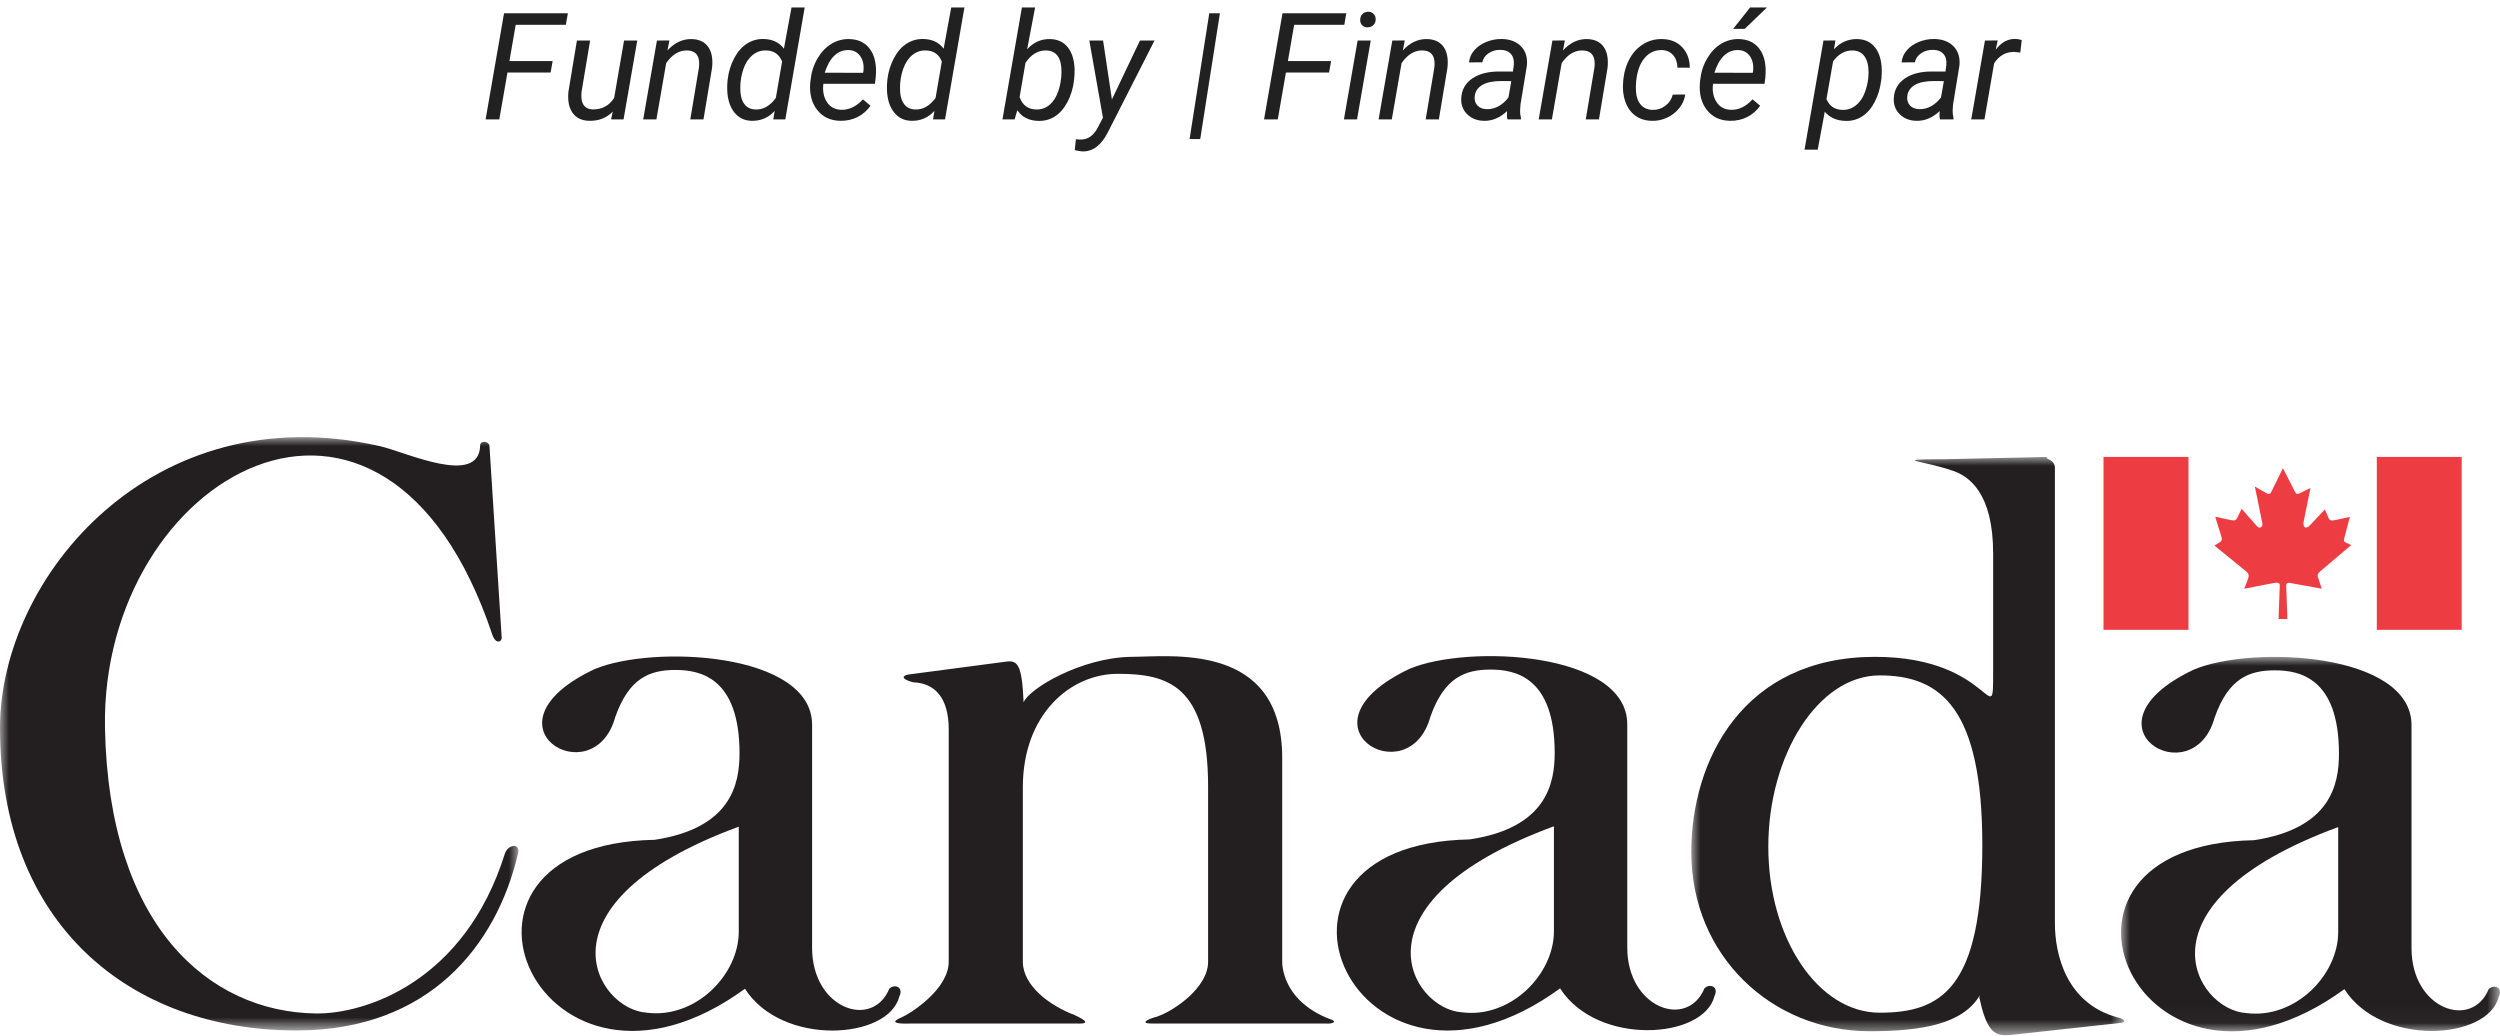 <?xml version="1.0" encoding="UTF-8"?>
<svg width="140px" height="58px" viewBox="0 0 140 58" version="1.1" xmlns="http://www.w3.org/2000/svg" xmlns:xlink="http://www.w3.org/1999/xlink">
    <title>Group</title>
    <defs>
        <polygon id="path-1" points="0 0 29.028 0 29.028 33.226 0 33.226"></polygon>
        <polygon id="path-3" points="0 0 24.249 0 24.249 32.388 0 32.388"></polygon>
        <polygon id="path-5" points="-1.79683596e-14 0 21.221 0 21.221 20.968 -1.79683596e-14 20.968"></polygon>
        <polygon id="path-7" points="0 33.496 140 33.496 140 0 0 0"></polygon>
    </defs>
    <g id="Symbols" stroke="none" stroke-width="1" fill="none" fill-rule="evenodd">
        <g id="6---Footer/4ColStandard" transform="translate(-730, -659)">
            <g id="Group-5" transform="translate(730, 659.417)">
                <g id="Funded-by-|-Financé" transform="translate(27.194, 0)" fill="#212121" fill-rule="nonzero">
                    <polygon id="F" points="3.64 3.644 1.224 3.644 0.767 6.268 0 6.268 1.032 0.326 4.607 0.326 4.493 0.971 1.685 0.971 1.334 3.003 3.754 3.003"></polygon>
                    <path d="M7.121,5.831 C6.775,6.188 6.336,6.36 5.803,6.349 C5.381,6.339 5.069,6.188 4.866,5.897 C4.663,5.605 4.588,5.208 4.64,4.705 L5.113,1.853 L5.852,1.853 L5.374,4.717 C5.361,4.837 5.358,4.954 5.366,5.068 C5.38,5.264 5.438,5.418 5.542,5.529 C5.645,5.641 5.789,5.701 5.974,5.709 C6.502,5.725 6.91,5.512 7.198,5.068 L7.753,1.853 L8.492,1.853 L7.725,6.268 L7.027,6.268 L7.121,5.831 Z" id="u"></path>
                    <path d="M10.291,1.849 L10.185,2.408 C10.582,1.972 11.034,1.76 11.54,1.771 C11.956,1.782 12.264,1.926 12.462,2.204 C12.661,2.481 12.734,2.871 12.683,3.375 L12.201,6.268 L11.463,6.268 L11.948,3.362 C11.964,3.229 11.966,3.105 11.952,2.991 C11.906,2.61 11.682,2.416 11.279,2.408 C10.835,2.399 10.446,2.636 10.112,3.118 L9.565,6.268 L8.826,6.268 L9.594,1.853 L10.291,1.849 Z" id="n"></path>
                    <path d="M13.552,4.052 C13.606,3.603 13.73,3.198 13.923,2.836 C14.116,2.474 14.354,2.204 14.637,2.024 C14.92,1.844 15.232,1.759 15.572,1.767 C16.064,1.778 16.442,1.957 16.706,2.306 L17.131,0 L17.869,0 L16.784,6.268 L16.11,6.268 L16.188,5.795 C15.84,6.175 15.41,6.36 14.898,6.349 C14.49,6.339 14.165,6.179 13.923,5.87 C13.681,5.561 13.55,5.147 13.531,4.627 C13.523,4.467 13.53,4.275 13.552,4.052 Z M14.262,4.476 C14.254,4.865 14.323,5.167 14.47,5.382 C14.617,5.597 14.832,5.707 15.115,5.713 C15.542,5.732 15.921,5.517 16.253,5.068 L16.604,3.028 C16.441,2.625 16.144,2.418 15.715,2.408 C15.423,2.399 15.167,2.487 14.945,2.671 C14.724,2.854 14.555,3.111 14.439,3.442 C14.324,3.773 14.265,4.117 14.262,4.476 Z" id="d"></path>
                    <path d="M19.86,6.349 C19.311,6.339 18.881,6.136 18.571,5.741 C18.261,5.347 18.13,4.842 18.179,4.228 L18.2,4.052 C18.246,3.614 18.376,3.214 18.589,2.852 C18.803,2.491 19.063,2.218 19.371,2.034 C19.678,1.851 20.01,1.763 20.366,1.771 C20.821,1.782 21.177,1.933 21.436,2.224 C21.694,2.515 21.835,2.909 21.86,3.407 C21.868,3.584 21.863,3.761 21.844,3.938 L21.799,4.277 L18.914,4.277 C18.865,4.676 18.931,5.016 19.112,5.297 C19.293,5.577 19.563,5.722 19.922,5.733 C20.357,5.744 20.76,5.548 21.13,5.146 L21.554,5.505 C21.369,5.771 21.13,5.98 20.838,6.131 C20.545,6.282 20.22,6.355 19.86,6.349 Z M20.33,2.387 C20.025,2.379 19.759,2.482 19.532,2.697 C19.305,2.912 19.125,3.232 18.991,3.656 L21.138,3.66 L21.154,3.595 C21.198,3.252 21.142,2.967 20.989,2.74 C20.835,2.513 20.615,2.395 20.33,2.387 Z" id="e"></path>
                    <path d="M22.497,4.052 C22.551,3.603 22.675,3.198 22.868,2.836 C23.061,2.474 23.299,2.204 23.582,2.024 C23.865,1.844 24.176,1.759 24.516,1.767 C25.009,1.778 25.387,1.957 25.651,2.306 L26.075,0 L26.814,0 L25.728,6.268 L25.055,6.268 L25.133,5.795 C24.784,6.175 24.355,6.36 23.843,6.349 C23.435,6.339 23.11,6.179 22.868,5.87 C22.626,5.561 22.495,5.147 22.476,4.627 C22.468,4.467 22.475,4.275 22.497,4.052 Z M23.207,4.476 C23.198,4.865 23.268,5.167 23.415,5.382 C23.562,5.597 23.777,5.707 24.059,5.713 C24.487,5.732 24.866,5.517 25.198,5.068 L25.549,3.028 C25.386,2.625 25.089,2.418 24.659,2.408 C24.368,2.399 24.112,2.487 23.89,2.671 C23.668,2.854 23.5,3.111 23.384,3.442 C23.268,3.773 23.209,4.117 23.207,4.476 Z" id="d"></path>
                    <path d="M32.951,4.081 C32.897,4.532 32.773,4.939 32.58,5.301 C32.387,5.663 32.153,5.931 31.878,6.105 C31.603,6.279 31.298,6.362 30.964,6.354 C30.431,6.343 30.035,6.143 29.776,5.754 L29.625,6.268 L28.944,6.268 L30.033,0 L30.772,0 L30.327,2.342 C30.681,1.951 31.111,1.76 31.617,1.771 C32.041,1.782 32.372,1.938 32.608,2.24 C32.845,2.542 32.97,2.958 32.984,3.489 C32.987,3.663 32.978,3.832 32.959,3.995 L32.951,4.081 Z M32.249,3.652 C32.257,3.255 32.191,2.951 32.049,2.74 C31.908,2.529 31.692,2.418 31.4,2.408 C30.941,2.397 30.552,2.628 30.233,3.101 L29.903,5.023 C30.066,5.472 30.372,5.702 30.821,5.713 C31.109,5.724 31.362,5.638 31.578,5.456 C31.794,5.274 31.958,5.019 32.07,4.691 C32.181,4.363 32.241,4.017 32.249,3.652 Z" id="b"></path>
                    <path d="M35.073,5.154 L36.644,1.853 L37.46,1.853 L34.84,7.002 C34.476,7.718 34.008,8.071 33.437,8.063 C33.336,8.061 33.188,8.036 32.992,7.99 L33.057,7.378 L33.249,7.398 C33.483,7.409 33.685,7.357 33.855,7.241 C34.025,7.125 34.175,6.938 34.306,6.68 L34.571,6.174 L33.808,1.853 L34.579,1.853 L35.073,5.154 Z" id="y"></path>
                    <polygon id="|" points="40.019 7.37 39.423 7.37 40.525 0.326 41.121 0.326"></polygon>
                    <polygon id="F" points="47.233 3.644 44.818 3.644 44.361 6.268 43.593 6.268 44.626 0.326 48.2 0.326 48.086 0.971 45.279 0.971 44.928 3.003 47.348 3.003"></polygon>
                    <path d="M48.8,6.268 L48.066,6.268 L48.833,1.853 L49.567,1.853 L48.8,6.268 Z M49.408,0.241 C49.533,0.235 49.638,0.273 49.721,0.353 C49.803,0.433 49.845,0.539 49.845,0.669 C49.842,0.797 49.801,0.902 49.721,0.983 C49.64,1.065 49.536,1.109 49.408,1.114 C49.28,1.119 49.176,1.083 49.094,1.004 C49.013,0.925 48.973,0.822 48.976,0.694 C48.979,0.566 49.019,0.46 49.098,0.375 C49.177,0.291 49.28,0.246 49.408,0.241 Z" id="i"></path>
                    <path d="M51.473,1.849 L51.367,2.408 C51.764,1.972 52.216,1.76 52.722,1.771 C53.138,1.782 53.445,1.926 53.644,2.204 C53.843,2.481 53.916,2.871 53.864,3.375 L53.383,6.268 L52.644,6.268 L53.13,3.362 C53.146,3.229 53.148,3.105 53.134,2.991 C53.088,2.61 52.863,2.416 52.461,2.408 C52.017,2.399 51.628,2.636 51.294,3.118 L50.747,6.268 L50.008,6.268 L50.775,1.853 L51.473,1.849 Z" id="n"></path>
                    <path d="M57.223,6.268 C57.204,6.189 57.194,6.111 57.194,6.035 L57.206,5.803 C56.801,6.178 56.371,6.36 55.917,6.349 C55.528,6.344 55.212,6.221 54.968,5.98 C54.725,5.739 54.614,5.438 54.636,5.076 C54.663,4.608 54.868,4.243 55.25,3.981 C55.632,3.718 56.135,3.587 56.758,3.587 L57.529,3.591 L57.578,3.24 C57.605,2.976 57.554,2.767 57.425,2.614 C57.296,2.46 57.102,2.38 56.843,2.375 C56.59,2.369 56.367,2.431 56.172,2.561 C55.977,2.69 55.858,2.861 55.815,3.073 L55.072,3.077 C55.097,2.818 55.197,2.589 55.374,2.389 C55.551,2.189 55.778,2.034 56.056,1.924 C56.333,1.814 56.62,1.761 56.917,1.767 C57.376,1.778 57.734,1.917 57.99,2.185 C58.246,2.453 58.353,2.809 58.312,3.252 L57.953,5.439 L57.933,5.754 C57.927,5.903 57.944,6.052 57.982,6.198 L57.974,6.268 L57.223,6.268 Z M56.064,5.697 C56.301,5.702 56.524,5.646 56.735,5.527 C56.946,5.409 57.128,5.245 57.28,5.036 L57.439,4.126 L56.88,4.121 C56.415,4.121 56.058,4.195 55.811,4.342 C55.563,4.489 55.423,4.697 55.391,4.966 C55.366,5.173 55.414,5.345 55.535,5.482 C55.656,5.62 55.833,5.691 56.064,5.697 Z" id="a"></path>
                    <path d="M60.438,1.849 L60.332,2.408 C60.729,1.972 61.181,1.76 61.687,1.771 C62.103,1.782 62.411,1.926 62.609,2.204 C62.808,2.481 62.881,2.871 62.83,3.375 L62.348,6.268 L61.609,6.268 L62.095,3.362 C62.111,3.229 62.113,3.105 62.099,2.991 C62.053,2.61 61.828,2.416 61.426,2.408 C60.982,2.399 60.593,2.636 60.259,3.118 L59.712,6.268 L58.973,6.268 L59.741,1.853 L60.438,1.849 Z" id="n"></path>
                    <path d="M65.351,5.737 C65.615,5.743 65.853,5.666 66.065,5.507 C66.278,5.348 66.416,5.139 66.482,4.88 L67.18,4.876 C67.139,5.154 67.028,5.407 66.847,5.635 C66.666,5.864 66.438,6.042 66.163,6.17 C65.889,6.298 65.607,6.358 65.319,6.349 C64.951,6.344 64.641,6.248 64.386,6.062 C64.132,5.875 63.945,5.616 63.825,5.282 C63.706,4.949 63.665,4.574 63.703,4.158 L63.723,3.954 C63.775,3.53 63.899,3.15 64.095,2.816 C64.29,2.481 64.546,2.221 64.862,2.034 C65.177,1.848 65.525,1.76 65.906,1.771 C66.369,1.782 66.739,1.937 67.016,2.236 C67.294,2.535 67.433,2.915 67.433,3.375 L66.743,3.371 C66.737,3.082 66.657,2.849 66.502,2.671 C66.347,2.493 66.138,2.398 65.874,2.387 C65.49,2.379 65.171,2.522 64.917,2.816 C64.662,3.109 64.504,3.52 64.441,4.048 L64.429,4.154 C64.413,4.328 64.41,4.508 64.421,4.693 C64.44,5.011 64.53,5.263 64.69,5.448 C64.851,5.633 65.071,5.729 65.351,5.737 Z" id="c"></path>
                    <path d="M69.681,6.349 C69.131,6.339 68.702,6.136 68.391,5.741 C68.081,5.347 67.951,4.842 68,4.228 L68.02,4.052 C68.066,3.614 68.196,3.214 68.41,2.852 C68.623,2.491 68.884,2.218 69.191,2.034 C69.499,1.851 69.831,1.763 70.187,1.771 C70.641,1.782 70.998,1.933 71.256,2.224 C71.515,2.515 71.656,2.909 71.68,3.407 C71.689,3.584 71.683,3.761 71.664,3.938 L71.619,4.277 L68.734,4.277 C68.685,4.676 68.751,5.016 68.932,5.297 C69.113,5.577 69.383,5.722 69.742,5.733 C70.177,5.744 70.58,5.548 70.95,5.146 L71.374,5.505 C71.189,5.771 70.951,5.98 70.658,6.131 C70.366,6.282 70.04,6.355 69.681,6.349 Z M70.15,2.387 C69.846,2.379 69.58,2.482 69.352,2.697 C69.125,2.912 68.945,3.232 68.812,3.656 L70.958,3.66 L70.975,3.595 C71.018,3.252 70.963,2.967 70.809,2.74 C70.656,2.513 70.436,2.395 70.15,2.387 Z M70.815,0 L71.758,0 L70.509,1.2 L69.86,1.2 L70.815,0 Z" id="é"></path>
                    <path d="M78.152,4.081 C78.098,4.53 77.977,4.933 77.789,5.293 C77.601,5.652 77.369,5.92 77.091,6.099 C76.814,6.277 76.506,6.362 76.169,6.354 C75.658,6.343 75.266,6.17 74.994,5.835 L74.598,7.965 L73.86,7.965 L74.92,1.853 L75.59,1.849 L75.508,2.342 C75.873,1.951 76.309,1.76 76.818,1.771 C77.242,1.782 77.573,1.938 77.81,2.24 C78.046,2.542 78.171,2.958 78.185,3.489 C78.188,3.663 78.181,3.832 78.165,3.995 L78.152,4.081 Z M77.426,3.995 L77.446,3.652 C77.446,3.255 77.371,2.951 77.22,2.74 C77.069,2.529 76.851,2.418 76.565,2.408 C76.138,2.397 75.769,2.599 75.459,3.016 L75.088,5.133 C75.254,5.525 75.552,5.726 75.981,5.737 C76.349,5.746 76.661,5.602 76.918,5.307 C77.175,5.012 77.344,4.574 77.426,3.995 Z" id="p"></path>
                    <path d="M81.445,6.268 C81.426,6.189 81.417,6.111 81.417,6.035 L81.429,5.803 C81.024,6.178 80.594,6.36 80.14,6.349 C79.751,6.344 79.434,6.221 79.191,5.98 C78.947,5.739 78.837,5.438 78.858,5.076 C78.885,4.608 79.09,4.243 79.472,3.981 C79.855,3.718 80.357,3.587 80.98,3.587 L81.751,3.591 L81.8,3.24 C81.828,2.976 81.777,2.767 81.647,2.614 C81.518,2.46 81.324,2.38 81.066,2.375 C80.813,2.369 80.589,2.431 80.395,2.561 C80.2,2.69 80.081,2.861 80.038,3.073 L79.295,3.077 C79.319,2.818 79.42,2.589 79.597,2.389 C79.774,2.189 80.001,2.034 80.278,1.924 C80.556,1.814 80.843,1.761 81.139,1.767 C81.599,1.778 81.957,1.917 82.213,2.185 C82.468,2.453 82.576,2.809 82.535,3.252 L82.176,5.439 L82.155,5.754 C82.15,5.903 82.166,6.052 82.204,6.198 L82.196,6.268 L81.445,6.268 Z M80.287,5.697 C80.523,5.702 80.747,5.646 80.958,5.527 C81.169,5.409 81.35,5.245 81.503,5.036 L81.662,4.126 L81.103,4.121 C80.637,4.121 80.281,4.195 80.034,4.342 C79.786,4.489 79.646,4.697 79.613,4.966 C79.589,5.173 79.637,5.345 79.758,5.482 C79.879,5.62 80.055,5.691 80.287,5.697 Z" id="a"></path>
                    <path d="M85.942,2.526 L85.595,2.489 C85.122,2.489 84.749,2.703 84.477,3.13 L83.935,6.268 L83.196,6.268 L83.963,1.853 L84.677,1.849 L84.567,2.363 C84.88,1.952 85.249,1.752 85.673,1.763 C85.763,1.763 85.88,1.783 86.024,1.824 L85.942,2.526 Z" id="r"></path>
                </g>
                <g id="Group-20" transform="translate(0, 24.063)">
                    <g id="Group-3" transform="translate(0, 0)">
                        <mask id="mask-2" fill="white">
                            <use xlink:href="#path-1"></use>
                        </mask>
                        <g id="Clip-2"></g>
                        <path d="M28.098,11.266 L27.407,0.458 C27.321,0.199 26.893,0.196 26.889,0.458 C26.845,2.793 22.73,0.835 21.268,0.503 C8.559,-2.395 0,7.808 0,16.281 C0,27.26 7.262,33.226 16.6,33.226 C24.035,33.226 27.797,28.471 29.007,23.326 C29.159,22.682 28.432,22.816 28.272,23.326 C26.024,30.502 20.447,32.315 17.681,32.274 C11.671,32.188 6.083,27.345 5.879,16.281 C5.62,2.188 21.537,-7.037 27.58,11.093 C27.71,11.482 28.012,11.568 28.098,11.266" id="Fill-1" fill="#231F20" mask="url(#mask-2)"></path>
                    </g>
                    <path d="M36.226,32.231 C38.949,32.577 41.371,30.113 41.371,27.692 L41.371,21.814 C29.741,26.093 33.373,32.059 36.226,32.231 M33.286,12.995 C36.572,11.612 45.477,12.044 45.477,16.107 L45.477,28.6 C45.477,32.015 48.849,33.183 49.799,30.891 C50.103,30.589 50.622,30.806 50.362,31.324 C49.756,33.744 43.791,34.134 41.717,30.891 C30.26,39.234 22.955,22.808 36.658,22.549 C40.938,21.9 41.413,19.437 41.413,17.706 C41.413,13.428 39.165,13.038 37.825,13.038 C36.399,13.038 35.232,13.47 34.454,15.674 C33.243,20.085 26.629,16.151 33.286,12.995" id="Fill-4" fill="#231F20"></path>
                    <path d="M56.414,12.562 L50.837,13.297 C50.491,13.384 50.491,13.556 51.14,13.73 C52.351,13.773 53.128,14.593 53.128,16.367 L53.128,29.379 C53.128,30.935 50.947,32.301 50.491,32.492 C49.455,32.924 51.01,32.836 51.01,32.836 L60.132,32.836 C60.434,32.836 61.385,32.924 60.175,32.361 C58.792,31.843 57.279,30.72 57.279,29.379 L57.279,19.609 C57.279,15.502 59.959,13.254 62.596,13.254 C65.362,13.254 67.654,13.861 67.654,19.566 L67.654,29.379 C67.654,30.806 65.794,32.103 64.801,32.449 C64.152,32.621 63.893,32.836 64.455,32.836 L74.181,32.836 C74.7,32.882 74.916,32.707 74.441,32.576 C72.106,31.67 71.804,29.941 71.804,29.379 L71.804,17.966 C71.804,11.437 65.535,12.303 63.331,12.303 C60.564,12.347 57.625,14.076 57.322,14.853 C57.235,12.736 56.976,12.518 56.414,12.562" id="Fill-6" fill="#231F20"></path>
                    <g id="Group-10" transform="translate(94.712, 1.108)">
                        <mask id="mask-4" fill="white">
                            <use xlink:href="#path-3"></use>
                        </mask>
                        <g id="Clip-9"></g>
                        <path d="M10.55,31.123 C13.994,31.123 16.298,29.783 16.298,21.743 C16.298,14.092 13.994,12.234 10.55,12.234 C7.105,12.234 4.313,16.698 4.313,21.83 C4.313,26.961 7.105,31.123 10.55,31.123 M16.169,30.129 C15.217,31.773 12.882,32.16 9.987,32.16 C4.497,32.16 0,27.923 0,22.132 C0,16.988 2.897,11.195 10.289,11.195 C16.946,11.195 16.904,15.646 16.904,11.93 L16.904,5.403 C16.904,2.031 15.563,1.037 14.526,0.735 C13.013,0.215 11.067,0.129 14.178,0.129 L19.973,0 C19.627,0.085 20.362,0.085 20.362,0.605 L20.362,26.109 C20.362,27.882 21.009,30.606 23.863,31.384 C24.122,31.426 24.425,31.599 24.122,31.687 L17.81,32.378 C16.904,32.465 16.515,32.033 16.126,30.26" id="Fill-8" fill="#231F20" mask="url(#mask-4)"></path>
                    </g>
                    <path d="M81.876,32.21 C84.599,32.556 87.02,30.091 87.02,27.67 L87.02,21.792 C75.391,26.072 79.023,32.038 81.876,32.21 M78.936,12.973 C82.222,11.59 91.127,12.023 91.127,16.085 L91.127,28.58 C91.127,31.994 94.498,33.161 95.449,30.869 C95.753,30.567 96.272,30.783 96.011,31.302 C95.407,33.723 89.44,34.112 87.365,30.869 C75.912,39.213 68.605,22.785 82.308,22.527 C86.588,21.879 87.063,19.415 87.063,17.685 C87.063,13.406 84.814,13.017 83.475,13.017 C82.048,13.017 80.883,13.45 80.104,15.652 C78.892,20.063 72.279,16.129 78.936,12.973" id="Fill-11" fill="#231F20"></path>
                    <g id="Group-15" transform="translate(118.779, 12.306)">
                        <mask id="mask-6" fill="white">
                            <use xlink:href="#path-5"></use>
                        </mask>
                        <g id="Clip-14"></g>
                        <path d="M7.016,19.946 C9.739,20.292 12.16,17.828 12.16,15.408 L12.16,9.53 C0.531,13.81 4.163,19.775 7.016,19.946 M4.076,0.711 C7.361,-0.672 16.266,-0.239 16.266,3.823 L16.266,16.316 C16.266,19.731 19.638,20.898 20.589,18.607 C20.891,18.305 21.41,18.52 21.15,19.04 C20.546,21.461 14.58,21.85 12.506,18.607 C1.05,26.949 -6.257,10.523 7.448,10.265 C11.727,9.615 12.203,7.151 12.203,5.421 C12.203,1.144 9.954,0.753 8.615,0.753 C7.188,0.753 6.02,1.186 5.243,3.39 C4.032,7.801 -2.581,3.866 4.076,0.711" id="Fill-13" fill="#231F20" mask="url(#mask-6)"></path>
                    </g>
                    <mask id="mask-8" fill="white">
                        <use xlink:href="#path-7"></use>
                    </mask>
                    <g id="Clip-17"></g>
                    <polygon id="Fill-16" fill="#EE3D42" mask="url(#mask-8)" points="117.797 10.79 122.554 10.79 122.554 1.108 117.797 1.108"></polygon>
                    <polygon id="Fill-18" fill="#EE3D42" mask="url(#mask-8)" points="133.101 10.79 137.855 10.79 137.855 1.108 133.101 1.108"></polygon>
                    <path d="M127.166,3.12 L127.846,1.738 L128.522,3.07 C128.606,3.211 128.674,3.199 128.807,3.132 L129.386,2.845 L129.009,4.706 C128.931,5.071 129.14,5.177 129.363,4.93 L130.191,4.048 L130.408,4.548 C130.482,4.699 130.593,4.677 130.741,4.649 L131.594,4.469 L131.308,5.548 L131.303,5.57 C131.269,5.712 131.202,5.829 131.358,5.897 L131.663,6.048 L129.905,7.537 C129.724,7.724 129.785,7.778 129.853,7.986 L130.016,8.488 L128.374,8.189 C128.173,8.139 128.032,8.139 128.026,8.301 L128.094,10.184 L127.599,10.184 L127.667,8.307 C127.667,8.122 127.527,8.128 127.195,8.195 L125.678,8.488 L125.874,7.986 C125.942,7.795 125.958,7.666 125.807,7.537 L124.007,6.071 L124.339,5.867 C124.434,5.796 124.441,5.717 124.391,5.553 L124.053,4.457 L124.919,4.643 C125.16,4.699 125.227,4.643 125.29,4.508 L125.532,4.014 L126.385,4.981 C126.537,5.16 126.752,5.042 126.684,4.784 L126.272,2.766 L126.907,3.132 C127.01,3.193 127.116,3.211 127.176,3.092" id="Fill-19" fill="#EE3D42" mask="url(#mask-8)"></path>
                </g>
            </g>
        </g>
    </g>
</svg>